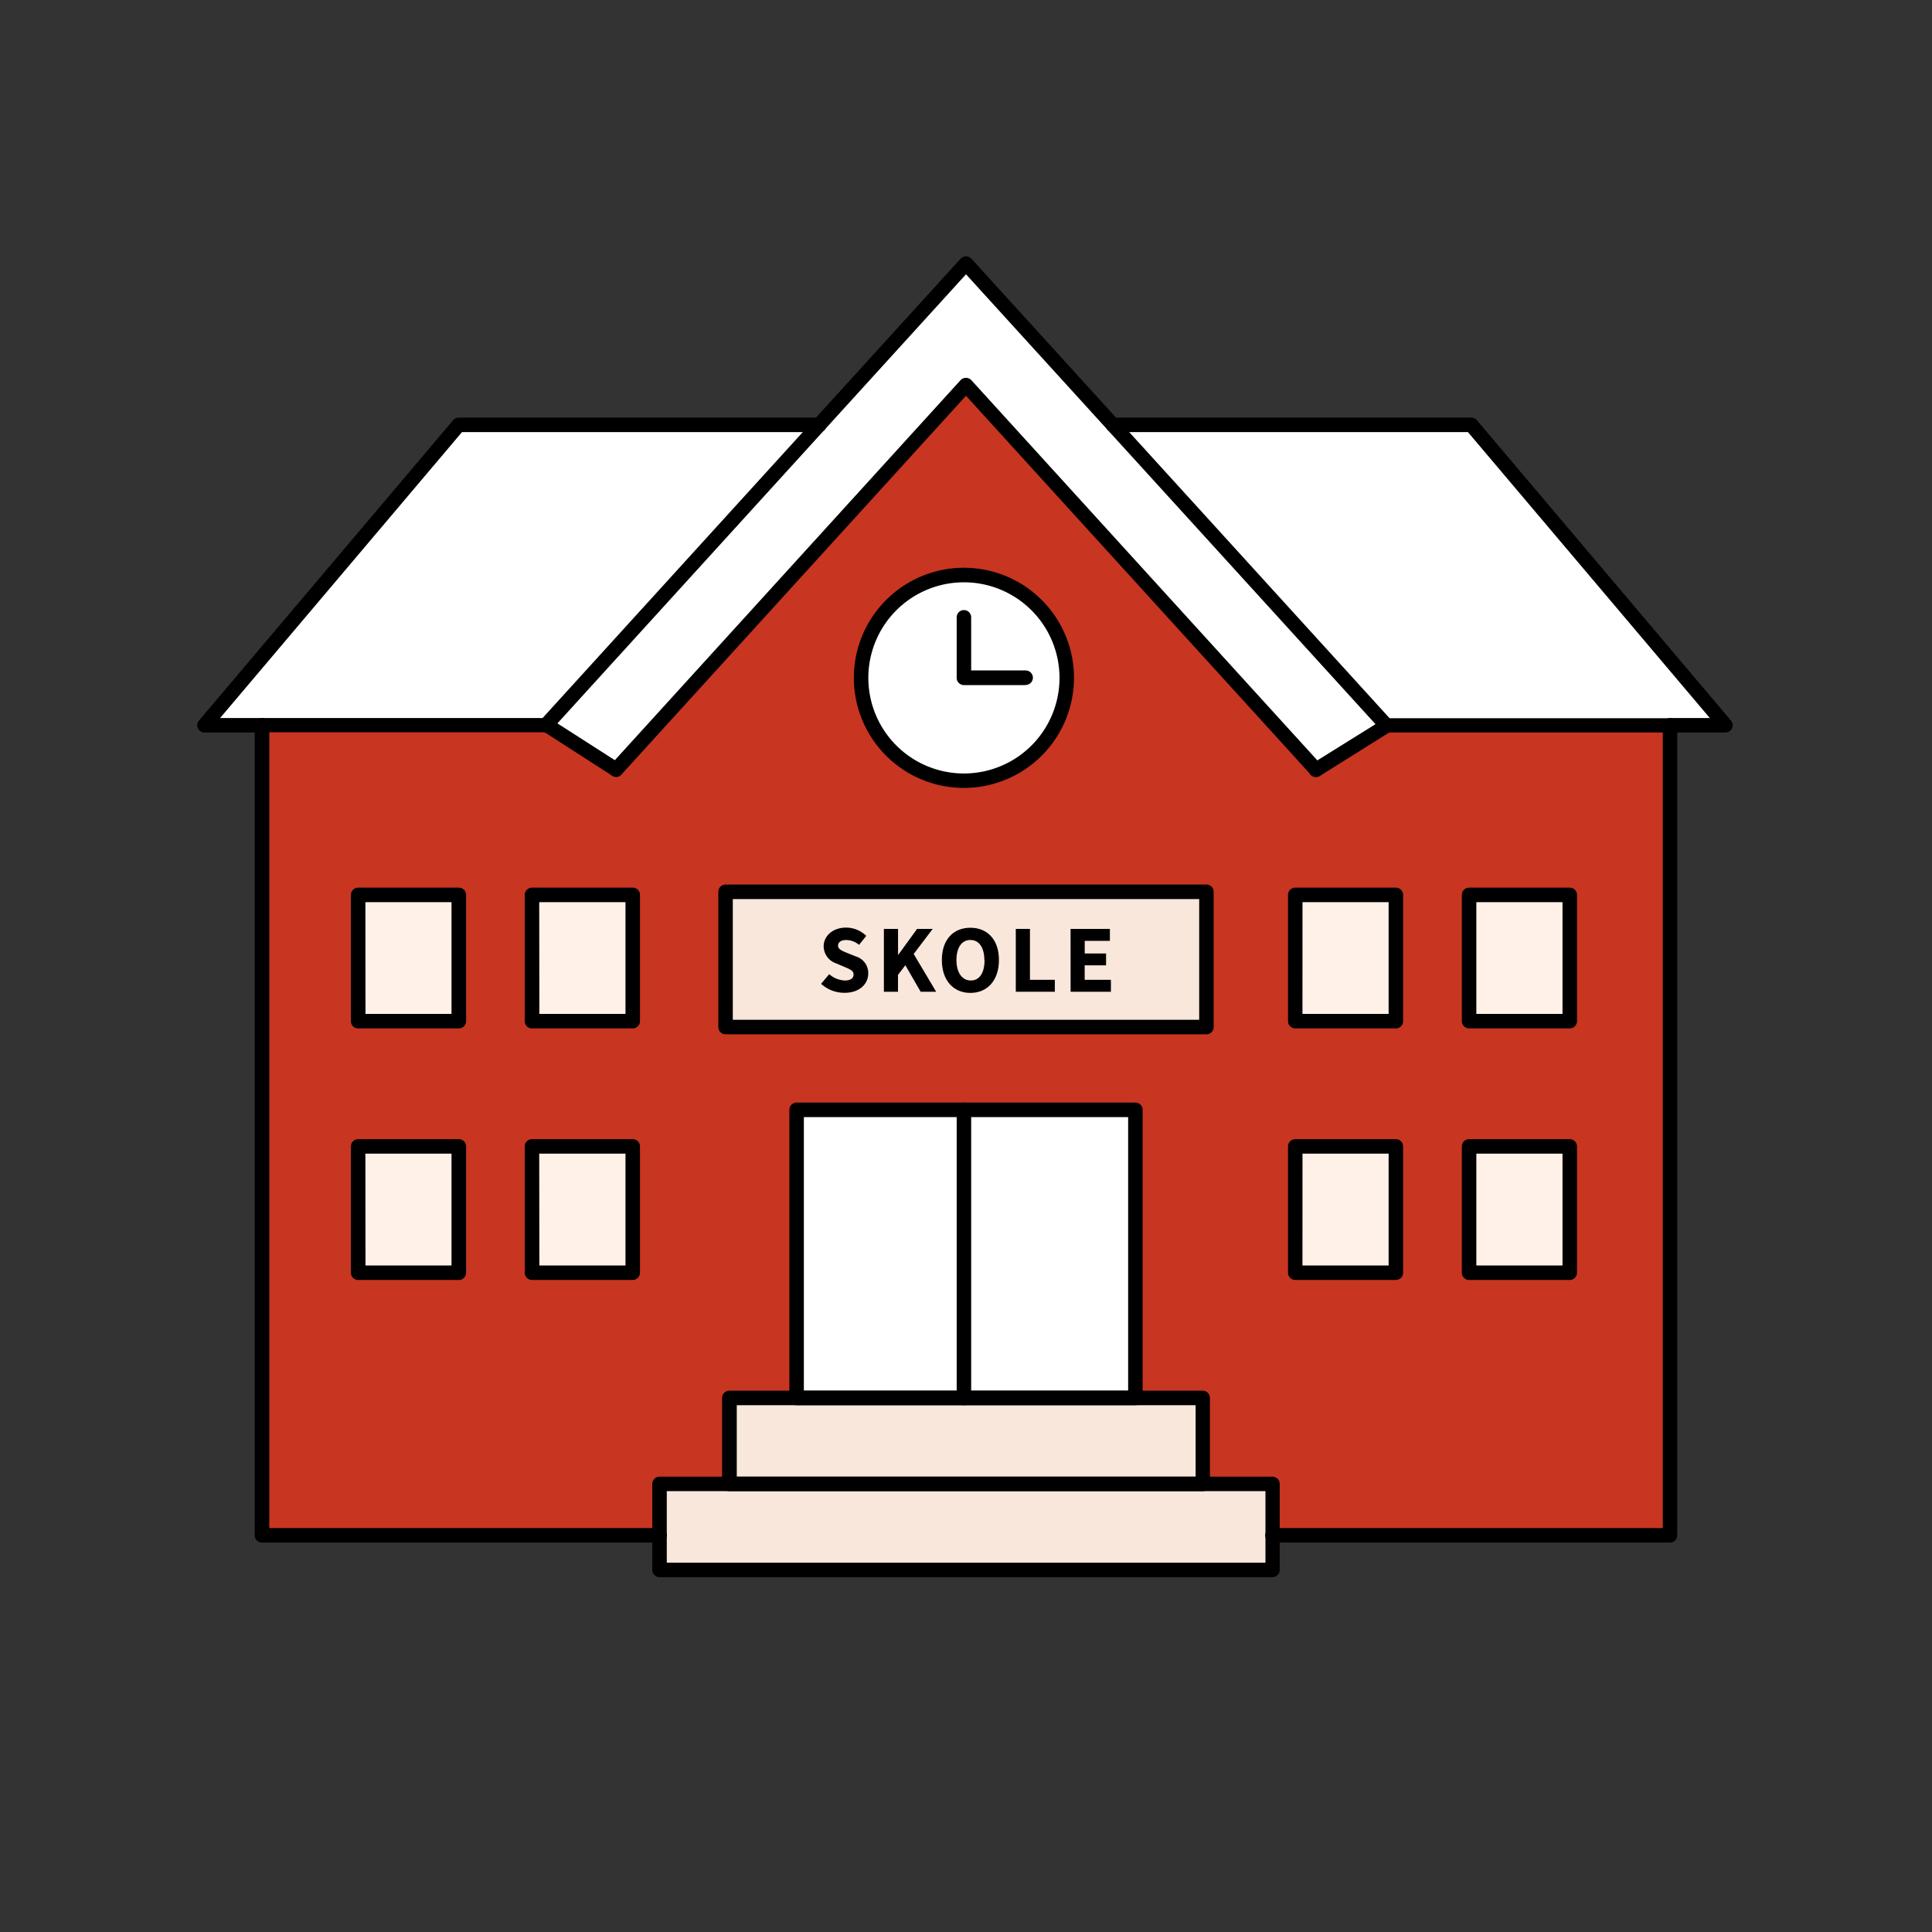 <svg xmlns="http://www.w3.org/2000/svg" viewBox="0 0 400 400"><rect x="0" y="0" width="400" height="400" fill="#333333" stroke="none"/><defs><style>.cls-1{fill:#c83521;}.cls-2{fill:#fff1e8;}.cls-3{fill:#f9e7dc;}.cls-4{fill:#fff;}.cls-5{fill:none;}</style></defs><g id="Farger"><polygon class="cls-1" points="345.76 318.83 54.24 318.83 54.24 150.16 114.19 150.55 127.55 159.34 199.57 80.16 273 159.13 287.18 150.16 345.76 150.16 345.76 318.83"/><rect class="cls-2" x="74.15" y="184.64" width="20.43" height="26.85"/><rect class="cls-2" x="74.15" y="237" width="20.43" height="26.85"/><rect class="cls-2" x="268.37" y="236.64" width="20.43" height="26.85"/><rect class="cls-2" x="268.37" y="185.21" width="20.43" height="26.85"/><rect class="cls-2" x="304.36" y="185.21" width="20.43" height="26.85"/><rect class="cls-2" x="304.36" y="237.35" width="20.43" height="26.85"/><rect class="cls-2" x="110.34" y="184.64" width="20.43" height="26.85"/><rect class="cls-3" x="150.22" y="185.21" width="99.29" height="26.85"/><rect class="cls-3" x="151.02" y="289.43" width="97.56" height="17.99"/><rect class="cls-3" x="137.51" y="307.14" width="125.95" height="17.99"/><rect class="cls-2" x="110.34" y="237" width="20.43" height="26.85"/><rect class="cls-4" x="164.93" y="229.78" width="70.32" height="59.01"/><ellipse class="cls-4" cx="199.57" cy="140" rx="21.29" ry="20.48"/><polygon class="cls-4" points="94.58 88.4 169.21 88.4 199.86 54.56 230.79 88.4 305.14 87.96 355.45 149.23 287.18 150.16 273 159.13 199.57 80.16 127.55 159.34 114.19 150.55 42.34 149.85 94.58 88.4"/></g><g id="Layer_1" data-name="Layer 1"><rect class="cls-5" width="400" height="400"/><path d="M136.55,319.37H54.24a1.5,1.5,0,0,1-1.5-1.5V150.16a1.5,1.5,0,0,1,.44-1.06,1.52,1.52,0,0,1,1.06-.44h59a1.45,1.45,0,0,1,.81.24l14.33,9.18a1.5,1.5,0,0,1-1.62,2.53l-14-9h-57V316.37h80.81a1.5,1.5,0,0,1,0,3Z"/><path d="M345.76,319.37H263.45a1.5,1.5,0,1,1,0-3h80.81V151.66H287.61l-14.37,9a1.5,1.5,0,0,1-1.59-2.55l14.74-9.18a1.46,1.46,0,0,1,.79-.23h58.58a1.52,1.52,0,0,1,1.06.44,1.5,1.5,0,0,1,.44,1.06V317.87A1.5,1.5,0,0,1,345.76,319.37Z"/><path d="M113,151.66a1.5,1.5,0,0,1-1.11-2.51l87-95.6a1.56,1.56,0,0,1,2.22,0l87,95.6a1.5,1.5,0,1,1-2.22,2L200,56.79l-85.87,94.38A1.48,1.48,0,0,1,113,151.66Z"/><path d="M54.24,151.66H42.34a1.5,1.5,0,0,1-1.15-2.47L93.81,87A1.54,1.54,0,0,1,95,86.46h74.65a1.5,1.5,0,0,1,0,3h-74l-50.08,59.2h8.67a1.5,1.5,0,1,1,0,3Z"/><path d="M357.24,151.66H345.76a1.5,1.5,0,0,1,0-3H354l-50.08-59.2H230.39a1.5,1.5,0,0,1,0-3h74.23a1.51,1.51,0,0,1,1.14.53l52.62,62.2a1.5,1.5,0,0,1-1.14,2.47Z"/><path d="M199.57,163.13a22.79,22.79,0,1,1,22.79-22.79A22.81,22.81,0,0,1,199.57,163.13Zm0-42.57a19.79,19.79,0,1,0,19.79,19.78A19.8,19.8,0,0,0,199.57,120.56Z"/><path d="M263.45,326.54H136.55a1.5,1.5,0,0,1-1.5-1.5V307.23a1.5,1.5,0,0,1,1.5-1.5h126.9a1.5,1.5,0,0,1,1.5,1.5V325A1.5,1.5,0,0,1,263.45,326.54Zm-125.4-3H262V308.73H138.05Z"/><path d="M249,308.73H151a1.5,1.5,0,0,1-1.5-1.5v-17.8a1.5,1.5,0,0,1,1.5-1.5h98a1.5,1.5,0,0,1,1.5,1.5v17.8A1.5,1.5,0,0,1,249,308.73Zm-96.46-3h95v-14.8h-95Z"/><path d="M235.07,290.93H164.93a1.5,1.5,0,0,1-1.5-1.5V229.78a1.5,1.5,0,0,1,1.5-1.5h70.14a1.5,1.5,0,0,1,1.5,1.5v59.65A1.5,1.5,0,0,1,235.07,290.93Zm-68.64-3h67.14V231.28H166.43Z"/><path d="M249.78,214.14H150.22a1.5,1.5,0,0,1-1.5-1.5v-28a1.5,1.5,0,0,1,1.5-1.5h99.56a1.5,1.5,0,0,1,1.5,1.5v28A1.5,1.5,0,0,1,249.78,214.14Zm-98.06-3h96.56v-25H151.72Z"/><path d="M212.35,141.84H199.57a1.5,1.5,0,0,1-1.5-1.5V127.81a1.5,1.5,0,0,1,3,0v11h11.28a1.5,1.5,0,0,1,0,3Z"/><path d="M95,212.92H74.15a1.5,1.5,0,0,1-1.5-1.5V185.28a1.5,1.5,0,0,1,1.5-1.5H95a1.5,1.5,0,0,1,1.5,1.5v26.14A1.5,1.5,0,0,1,95,212.92Zm-19.33-3H93.48V186.78H75.65Z"/><path d="M131,212.92H110.14a1.5,1.5,0,0,1-1.5-1.5V185.28a1.5,1.5,0,0,1,1.5-1.5H131a1.5,1.5,0,0,1,1.5,1.5v26.14A1.5,1.5,0,0,1,131,212.92Zm-19.33-3h17.83V186.78H111.64Z"/><path d="M95,265H74.15a1.5,1.5,0,0,1-1.5-1.5V237.35a1.5,1.5,0,0,1,1.5-1.5H95a1.5,1.5,0,0,1,1.5,1.5v26.14A1.5,1.5,0,0,1,95,265Zm-19.33-3H93.48V238.85H75.65Z"/><path d="M131,265H110.14a1.5,1.5,0,0,1-1.5-1.5V237.35a1.5,1.5,0,0,1,1.5-1.5H131a1.5,1.5,0,0,1,1.5,1.5v26.14A1.5,1.5,0,0,1,131,265Zm-19.33-3h17.83V238.85H111.64Z"/><path d="M289,212.92H268.17a1.5,1.5,0,0,1-1.5-1.5V185.28a1.5,1.5,0,0,1,1.5-1.5H289a1.5,1.5,0,0,1,1.5,1.5v26.14A1.5,1.5,0,0,1,289,212.92Zm-19.34-3h17.84V186.78H269.67Z"/><path d="M325,212.92H304.16a1.5,1.5,0,0,1-1.5-1.5V185.28a1.5,1.5,0,0,1,1.5-1.5H325a1.5,1.5,0,0,1,1.5,1.5v26.14A1.5,1.5,0,0,1,325,212.92Zm-19.34-3H323.5V186.78H305.66Z"/><path d="M289,265H268.17a1.5,1.5,0,0,1-1.5-1.5V237.35a1.51,1.51,0,0,1,1.5-1.5H289a1.5,1.5,0,0,1,1.5,1.5v26.14A1.5,1.5,0,0,1,289,265Zm-19.34-3h17.84V238.85H269.67Z"/><path d="M325,265H304.16a1.5,1.5,0,0,1-1.5-1.5V237.35a1.5,1.5,0,0,1,1.5-1.5H325a1.5,1.5,0,0,1,1.5,1.5v26.14A1.5,1.5,0,0,1,325,265Zm-19.34-3H323.5V238.85H305.66Z"/><path d="M199.57,290.93a1.5,1.5,0,0,1-1.5-1.5V229.78a1.5,1.5,0,0,1,3,0v59.65A1.5,1.5,0,0,1,199.57,290.93Z"/><path d="M127.55,160.84a1.5,1.5,0,0,1-1.11-2.51L198.88,78.7a1.54,1.54,0,0,1,2.22,0l72.46,79.63a1.51,1.51,0,0,1-.1,2.12,1.49,1.49,0,0,1-2.12-.1L200,81.94l-71.33,78.41A1.47,1.47,0,0,1,127.55,160.84Z"/><path d="M170,203.69l1.68-2A5.25,5.25,0,0,0,174.9,203c1.22,0,1.82-.47,1.82-1.25s-.74-1.08-1.88-1.56l-1.69-.72a3.79,3.79,0,0,1-2.62-3.55c0-2.16,1.92-3.87,4.63-3.87a6,6,0,0,1,4.19,1.71l-1.49,1.86a4.23,4.23,0,0,0-2.7-1c-1,0-1.65.44-1.65,1.18s.85,1.08,2,1.54l1.68.68a3.58,3.58,0,0,1,2.57,3.53c0,2.15-1.79,4-4.91,4A7.13,7.13,0,0,1,170,203.69Z"/><path d="M183,192.32h2.93v5.33H186l3.87-5.33h3.23l-3.93,5.19,4.65,7.82h-3.21l-3.17-5.49-1.52,2v3.49H183Z"/><path d="M195,198.76c0-4.25,2.4-6.68,5.91-6.68s5.91,2.45,5.91,6.68-2.4,6.81-5.91,6.81S195,203,195,198.76Zm8.8,0c0-2.59-1.11-4.15-2.89-4.15s-2.89,1.56-2.89,4.15S199.17,203,201,203,203.84,201.38,203.84,198.76Z"/><path d="M210.31,192.32h2.93v10.54h5.15v2.47h-8.08Z"/><path d="M221.65,192.32h8.14v2.47h-5.21v2.62H229v2.45h-4.43v3H230v2.47h-8.34Z"/></g></svg>